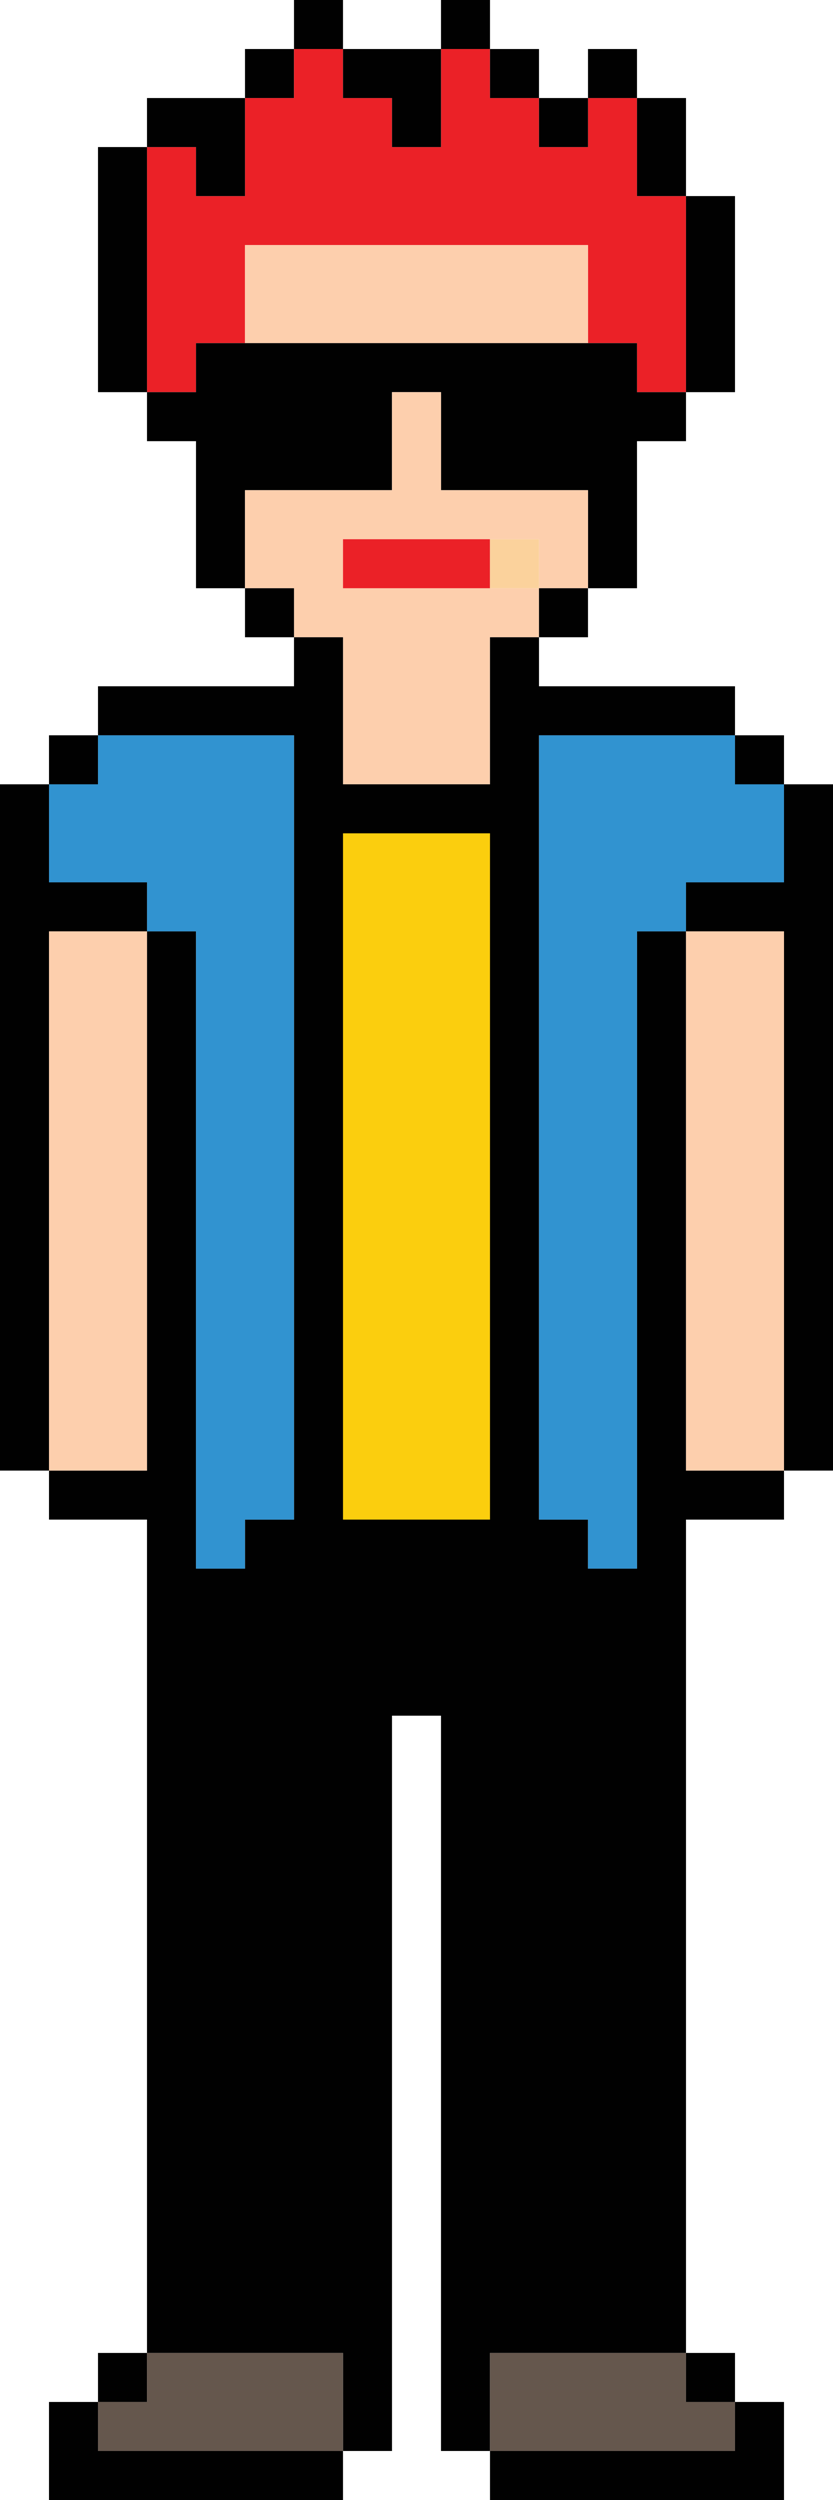 <?xml version="1.0" encoding="UTF-8"?>
<svg id="Layer_2" data-name="Layer 2" xmlns="http://www.w3.org/2000/svg" viewBox="0 0 34 102">
  <defs>
    <style>
      .cls-1 {
        fill: #010101;
      }

      .cls-2 {
        fill: #fbd29c;
      }

      .cls-3 {
        fill: #fdcfad;
      }

      .cls-4 {
        fill: #eb2127;
      }

      .cls-5 {
        fill: #fbce0e;
      }

      .cls-6 {
        fill: #65574d;
      }

      .cls-7 {
        fill: #3193d0;
      }
    </style>
  </defs>
  <g id="_3" data-name="3">
    <g>
      <path class="cls-1" d="m12,0h2v2h-2V0Z"/>
      <path class="cls-1" d="m18,0h2v2h-2V0Z"/>
      <path class="cls-1" d="m10,2h2v2h-2v-2Z"/>
      <path class="cls-4" d="m12,2h2v2h2v2h2V2h2v2h2v2h2v-2h2v4h2v8h-2v-2h-2v-4h-14v4h-2v2h-2V6h2v2h2v-4h2v-2Z"/>
      <path class="cls-1" d="m14,2h4v4h-2v-2h-2v-2Z"/>
      <path class="cls-1" d="m20,2h2v2h-2v-2Z"/>
      <path class="cls-1" d="m24,2h2v2h-2v-2Z"/>
      <path class="cls-1" d="m6,4h4v4h-2v-2h-2v-2Z"/>
      <path class="cls-1" d="m22,4h2v2h-2v-2Z"/>
      <path class="cls-1" d="m26,4h2v4h-2v-4Z"/>
      <path class="cls-1" d="m4,6h2v10h-2V6Z"/>
      <path class="cls-1" d="m28,8h2v8h-2v-8Z"/>
      <path class="cls-3" d="m10,10h14v4h-14v-4Z"/>
      <path class="cls-1" d="m8,14h18v2h2v2h-2v6h-2v-4h-6v-4h-2v4h-6v4h-2v-6h-2v-2h2v-2Z"/>
      <path class="cls-3" d="m16,16h2v4h6v4h-2v-2h-8v2h8v2h-2v6h-6v-6h-2v-2h-2v-4h6v-4Z"/>
      <path class="cls-4" d="m14,22h6v2h-6v-2Z"/>
      <path class="cls-2" d="m20,22h2v2h-2v-2Z"/>
      <path class="cls-1" d="m10,24h2v2h-2v-2Z"/>
      <path class="cls-1" d="m22,24h2v2h-2v-2Z"/>
      <path class="cls-1" d="m12,26h2v6h6v-6h2v2h8v2h-8v32h2v2h2v-26h2v22h4v2h-4v34h-8v4h-2v-30h-2v30h-2v-4H6v-34H2v-2h4v-22h2v26h2v-2h2v-32H4v-2h8v-2Z"/>
      <path class="cls-1" d="m2,30h2v2h-2v-2Z"/>
      <path class="cls-7" d="m4,30h8v32h-2v2h-2v-26h-2v-2H2v-4h2v-2Z"/>
      <path class="cls-7" d="m22,30h8v2h2v4h-4v2h-2v26h-2v-2h-2v-32Z"/>
      <path class="cls-1" d="m30,30h2v2h-2v-2Z"/>
      <path class="cls-1" d="m0,32h2v4h4v2H2v22H0v-28Z"/>
      <path class="cls-1" d="m32,32h2v28h-2v-22h-4v-2h4v-4Z"/>
      <path class="cls-5" d="m14,34h6v28h-6v-28Z"/>
      <path class="cls-3" d="m2,38h4v22H2v-22Z"/>
      <path class="cls-3" d="m28,38h4v22h-4v-22Z"/>
      <path class="cls-1" d="m4,96h2v2h-2v-2Z"/>
      <path class="cls-6" d="m6,96h8v4H4v-2h2v-2Z"/>
      <path class="cls-6" d="m20,96h8v2h2v2h-10v-4Z"/>
      <path class="cls-1" d="m28,96h2v2h-2v-2Z"/>
      <path class="cls-1" d="m2,98h2v2h10v2H2v-4Z"/>
      <path class="cls-1" d="m30,98h2v4h-12v-2h10v-2Z"/>
    </g>
  </g>
</svg>